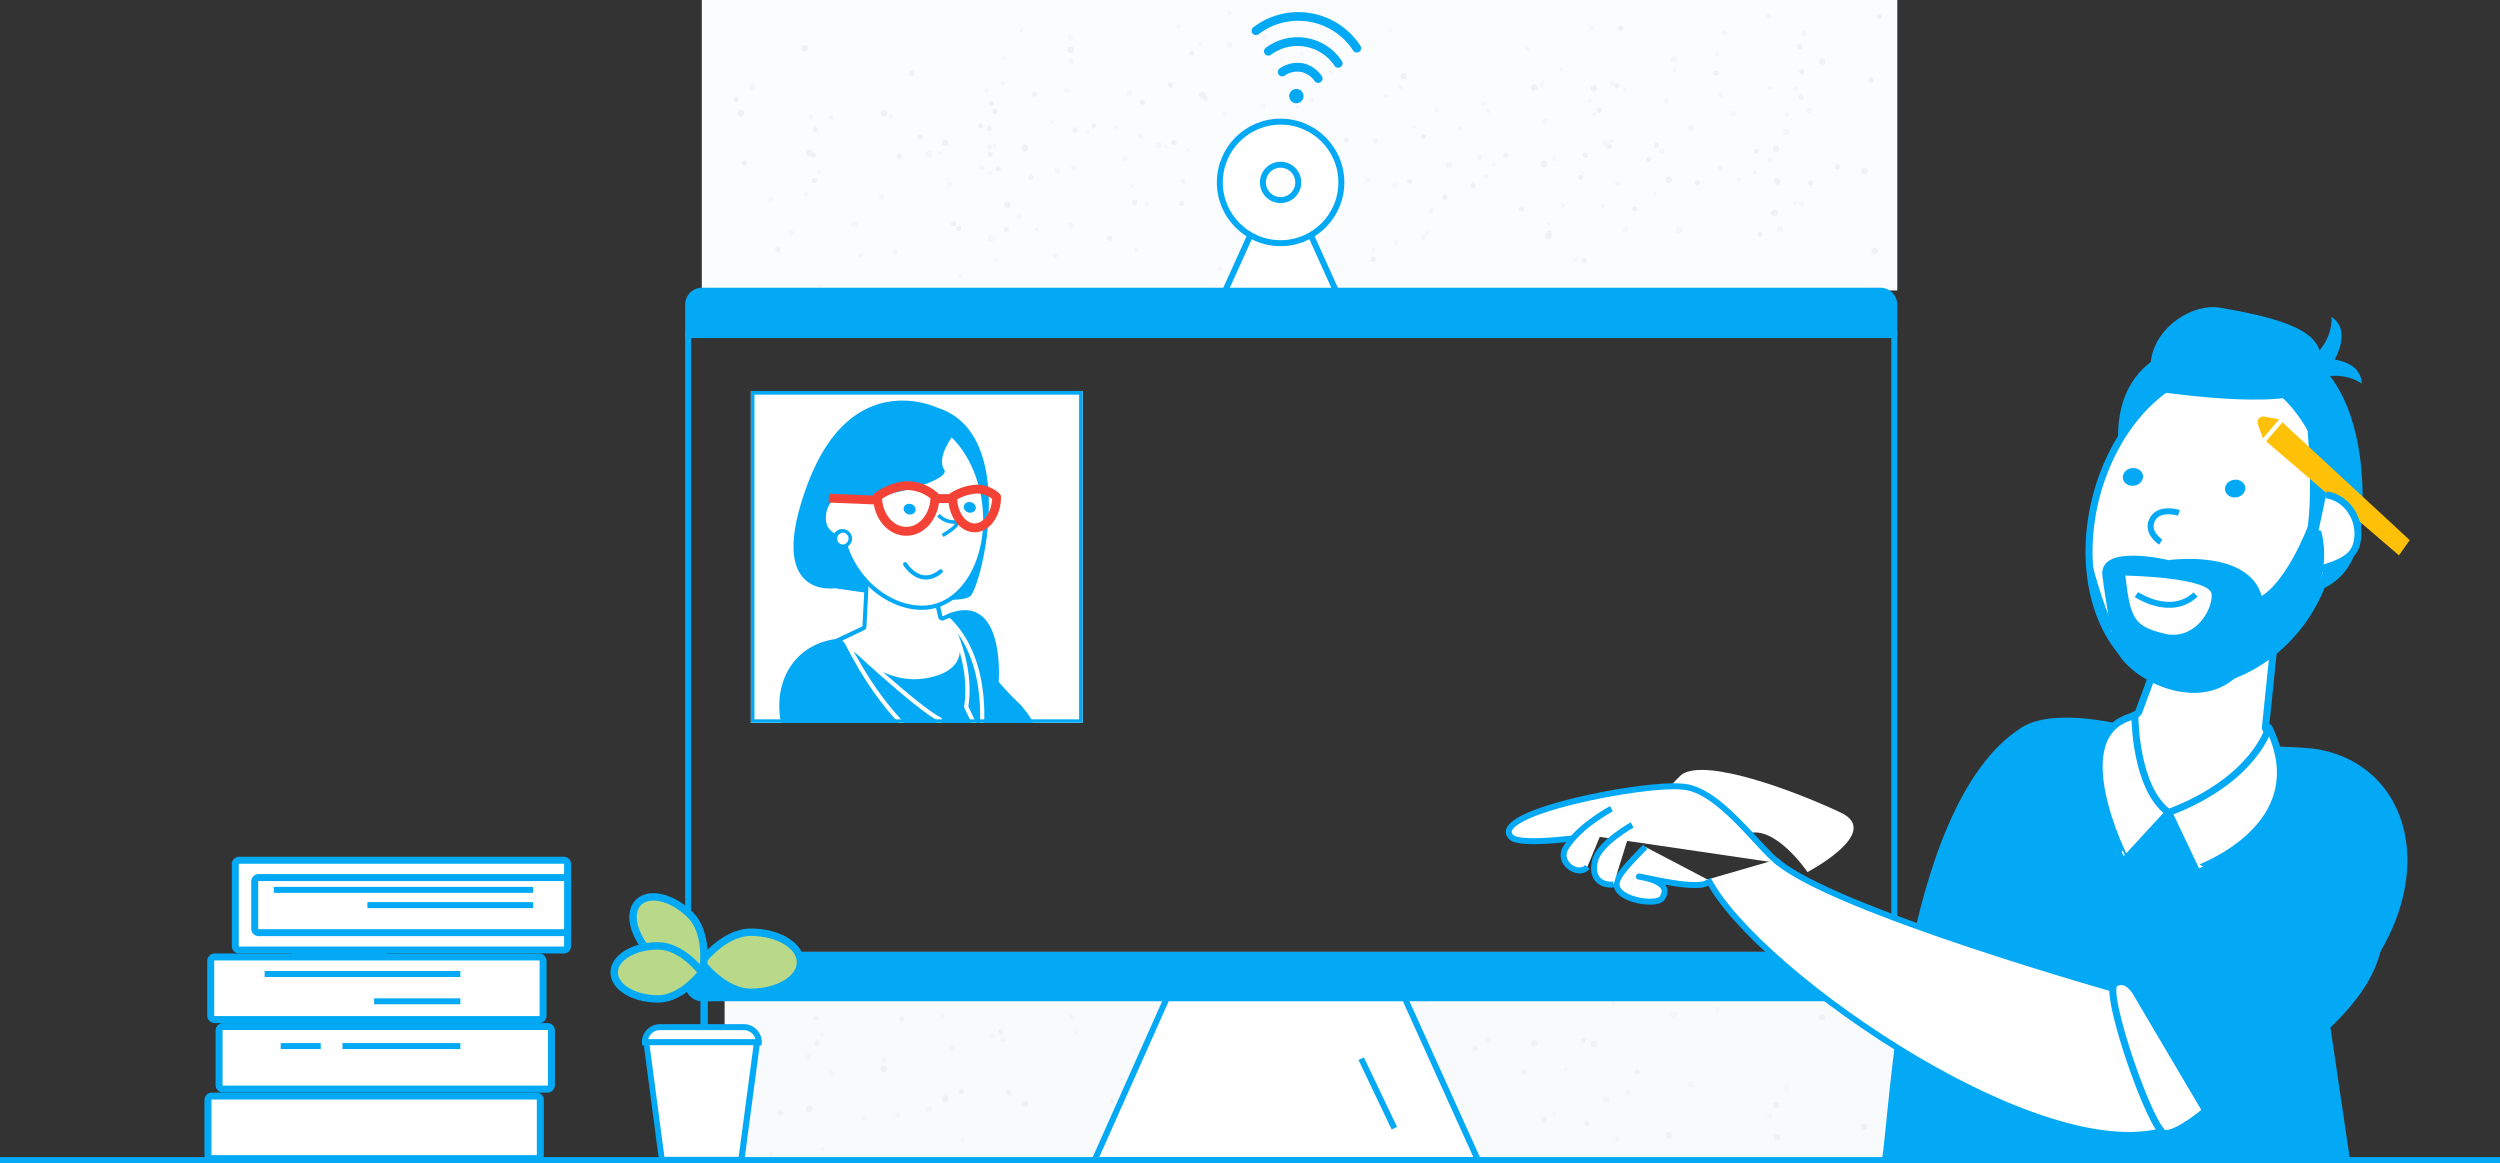 <svg xmlns="http://www.w3.org/2000/svg" xmlns:xlink="http://www.w3.org/1999/xlink" viewBox="0 0 673.5 313.33"><rect x="0" y="0" width="673.5" height="313.33" fill="#333333" stroke="none"/><defs><clipPath id="clip-path"><rect x="202.28" y="105.36" width="89.39" height="89.39" fill="none"/></clipPath></defs><g id="Layer_2" data-name="Layer 2"><g id="Hero_2" data-name="Hero 2"><rect x="195.21" y="256.44" width="322.06" height="56.09" fill="#f9fafc"/><rect x="189.07" width="322.06" height="78.25" fill="#fbfcfd"/><circle cx="199.61" cy="287.96" r="0.89" fill="#f0f1f2"/><circle cx="202.69" cy="280.86" r="0.89" fill="#f0f1f2" opacity="0.5"/><circle cx="223.91" cy="289.09" r="0.65" fill="#f0f1f2" opacity="0.5"/><circle cx="218.02" cy="298.71" r="0.89" fill="#f0f1f2"/><circle cx="238.12" cy="287.96" r="0.89" fill="#f0f1f2"/><circle cx="254.63" cy="295.95" r="0.89" fill="#f0f1f2"/><circle cx="276.11" cy="297.37" r="0.89" fill="#f0f1f2"/><circle cx="323.93" cy="283.14" r="0.89" fill="#f0f1f2"/><circle cx="378.14" cy="278.02" r="0.89" fill="#f0f1f2"/><circle cx="429.37" cy="281.29" r="0.89" fill="#f0f1f2"/><circle cx="449.57" cy="305.91" r="0.89" fill="#f0f1f2"/><circle cx="415.99" cy="301.64" r="0.89" fill="#f0f1f2"/><circle cx="413.29" cy="281.01" r="0.89" fill="#f0f1f2"/><circle cx="478.75" cy="306.34" r="0.89" fill="#f0f1f2"/><circle cx="478.46" cy="297.66" r="0.89" fill="#f0f1f2"/><circle cx="490.84" cy="274.03" r="0.89" fill="#f0f1f2"/><circle cx="502.22" cy="303.49" r="0.89" fill="#f0f1f2"/><circle cx="250.22" cy="298.94" r="0.89" fill="#f0f1f2" opacity="0.5"/><circle cx="312.12" cy="296.66" r="0.89" fill="#f0f1f2" opacity="0.5"/><circle cx="331.18" cy="269.48" r="0.89" fill="#f0f1f2" opacity="0.5"/><circle cx="340.58" cy="267.63" r="0.89" fill="#f0f1f2" opacity="0.5"/><circle cx="390.38" cy="301.92" r="0.89" fill="#f0f1f2" opacity="0.5"/><circle cx="432.64" cy="296.23" r="0.89" fill="#f0f1f2" opacity="0.5"/><circle cx="451" cy="273.46" r="0.89" fill="#f0f1f2" opacity="0.5"/><circle cx="481.31" cy="293.1" r="0.89" fill="#f0f1f2" opacity="0.5"/><circle cx="455.55" cy="292.11" r="0.89" fill="#f0f1f2" opacity="0.5"/><circle cx="288.56" cy="273.97" r="0.65" fill="#f0f1f2" opacity="0.5"/><circle cx="270.21" cy="279.97" r="0.65" fill="#f0f1f2" opacity="0.5"/><circle cx="318.7" cy="306.37" r="0.65" fill="#f0f1f2" opacity="0.5"/><circle cx="418.69" cy="300.19" r="0.65" fill="#f0f1f2" opacity="0.5"/><circle cx="428.8" cy="264.99" r="0.65" fill="#f0f1f2" opacity="0.5"/><circle cx="462.69" cy="272.1" r="0.65" fill="#f0f1f2" opacity="0.5"/><circle cx="476.54" cy="261.8" r="0.65" fill="#f0f1f2" opacity="0.5"/><circle cx="476.73" cy="300.56" r="0.65" fill="#f0f1f2" opacity="0.5"/><circle cx="435.73" cy="306.93" r="0.65" fill="#f0f1f2" opacity="0.5"/><circle cx="370.57" cy="295.51" r="0.65" fill="#f0f1f2" opacity="0.5"/><circle cx="307.28" cy="294.2" r="0.65" fill="#f0f1f2" opacity="0.5"/><circle cx="207.67" cy="311.05" r="0.65" fill="#f0f1f2" opacity="0.5"/><circle cx="441.09" cy="288.78" r="0.71" fill="#f0f1f2"/><circle cx="438.65" cy="294.41" r="0.71" fill="#f0f1f2" opacity="0.5"/><circle cx="421.83" cy="287.89" r="0.52" fill="#f0f1f2" opacity="0.5"/><circle cx="426.5" cy="280.26" r="0.71" fill="#f0f1f2"/><circle cx="427.49" cy="302.64" r="0.71" fill="#f0f1f2"/><circle cx="410.57" cy="288.78" r="0.71" fill="#f0f1f2"/><circle cx="397.48" cy="282.45" r="0.71" fill="#f0f1f2"/><circle cx="380.45" cy="281.32" r="0.71" fill="#f0f1f2"/><circle cx="384.17" cy="269.25" r="0.71" fill="#f0f1f2"/><circle cx="370.64" cy="302.3" r="0.71" fill="#f0f1f2"/><circle cx="342.55" cy="292.6" r="0.71" fill="#f0f1f2"/><circle cx="299.58" cy="296.66" r="0.71" fill="#f0f1f2"/><circle cx="258.98" cy="294.07" r="0.71" fill="#f0f1f2"/><circle cx="242.96" cy="274.55" r="0.71" fill="#f0f1f2"/><circle cx="269.58" cy="277.94" r="0.71" fill="#f0f1f2"/><circle cx="271.72" cy="294.29" r="0.71" fill="#f0f1f2"/><circle cx="268.68" cy="262.49" r="0.71" fill="#f0f1f2"/><circle cx="220.4" cy="267.45" r="0.71" fill="#f0f1f2"/><circle cx="219.84" cy="274.22" r="0.71" fill="#f0f1f2"/><circle cx="220.06" cy="281.1" r="0.71" fill="#f0f1f2"/><circle cx="210.25" cy="299.82" r="0.71" fill="#f0f1f2"/><circle cx="201.23" cy="276.47" r="0.71" fill="#f0f1f2"/><circle cx="198.97" cy="259.33" r="0.71" fill="#f0f1f2"/><circle cx="400.98" cy="280.08" r="0.71" fill="#f0f1f2" opacity="0.5"/><circle cx="416.88" cy="265.08" r="0.71" fill="#f0f1f2" opacity="0.5"/><circle cx="387.67" cy="262.03" r="0.71" fill="#f0f1f2" opacity="0.5"/><circle cx="351.92" cy="281.89" r="0.71" fill="#f0f1f2" opacity="0.5"/><circle cx="336.8" cy="303.43" r="0.71" fill="#f0f1f2" opacity="0.5"/><circle cx="329.36" cy="304.9" r="0.71" fill="#f0f1f2" opacity="0.5"/><circle cx="289.88" cy="277.71" r="0.71" fill="#f0f1f2" opacity="0.5"/><circle cx="256.38" cy="282.22" r="0.71" fill="#f0f1f2" opacity="0.5"/><circle cx="241.83" cy="300.27" r="0.71" fill="#f0f1f2" opacity="0.5"/><circle cx="217.81" cy="284.71" r="0.71" fill="#f0f1f2" opacity="0.5"/><circle cx="219.16" cy="263.95" r="0.71" fill="#f0f1f2" opacity="0.5"/><circle cx="240.7" cy="263.84" r="0.71" fill="#f0f1f2" opacity="0.5"/><circle cx="238.22" cy="285.5" r="0.71" fill="#f0f1f2" opacity="0.5"/><circle cx="370.59" cy="299.87" r="0.52" fill="#f0f1f2" opacity="0.5"/><circle cx="385.13" cy="295.12" r="0.52" fill="#f0f1f2" opacity="0.5"/><circle cx="381.72" cy="266.62" r="0.52" fill="#f0f1f2" opacity="0.5"/><circle cx="346.69" cy="274.19" r="0.52" fill="#f0f1f2" opacity="0.5"/><circle cx="267.44" cy="279.09" r="0.52" fill="#f0f1f2" opacity="0.5"/><circle cx="259.43" cy="306.99" r="0.52" fill="#f0f1f2" opacity="0.5"/><circle cx="232.57" cy="301.35" r="0.52" fill="#f0f1f2" opacity="0.5"/><circle cx="221.58" cy="309.51" r="0.52" fill="#f0f1f2" opacity="0.5"/><circle cx="221.44" cy="278.79" r="0.52" fill="#f0f1f2" opacity="0.5"/><circle cx="253.94" cy="273.75" r="0.52" fill="#f0f1f2" opacity="0.5"/><circle cx="293.71" cy="267.96" r="0.52" fill="#f0f1f2" opacity="0.5"/><circle cx="305.58" cy="282.8" r="0.52" fill="#f0f1f2" opacity="0.5"/><circle cx="330.67" cy="263.06" r="0.52" fill="#f0f1f2" opacity="0.5"/><circle cx="354.41" cy="269.44" r="0.52" fill="#f0f1f2" opacity="0.5"/><circle cx="355.75" cy="283.84" r="0.52" fill="#f0f1f2" opacity="0.5"/><circle cx="374" cy="258.31" r="0.52" fill="#f0f1f2" opacity="0.5"/><circle cx="430.25" cy="263.21" r="0.52" fill="#f0f1f2" opacity="0.5"/><circle cx="434.7" cy="270.48" r="0.52" fill="#f0f1f2" opacity="0.5"/><polygon points="377.88 267.64 398.16 312.52 294.91 312.52 314.9 267.64 377.88 267.64" fill="#fff" stroke="#03a9f4" stroke-linejoin="round" stroke-width="1.61"/><line x1="366.7" y1="285.2" x2="375.64" y2="303.93" fill="none" stroke="#03a9f4" stroke-linejoin="round" stroke-width="1.61"/><circle cx="199.61" cy="30.49" r="0.89" fill="#f0f1f2"/><circle cx="202.69" cy="23.39" r="0.89" fill="#f0f1f2" opacity="0.5"/><circle cx="223.91" cy="31.62" r="0.65" fill="#f0f1f2" opacity="0.5"/><circle cx="218.02" cy="41.23" r="0.89" fill="#f0f1f2"/><circle cx="216.78" cy="13" r="0.89" fill="#f0f1f2"/><circle cx="238.12" cy="30.49" r="0.89" fill="#f0f1f2"/><circle cx="254.63" cy="38.47" r="0.89" fill="#f0f1f2"/><circle cx="276.11" cy="39.9" r="0.89" fill="#f0f1f2"/><circle cx="271.42" cy="55.12" r="0.89" fill="#f0f1f2"/><circle cx="288.49" cy="13.43" r="0.89" fill="#f0f1f2"/><circle cx="323.93" cy="25.67" r="0.89" fill="#f0f1f2"/><circle cx="378.14" cy="20.54" r="0.89" fill="#f0f1f2"/><circle cx="429.37" cy="23.82" r="0.89" fill="#f0f1f2"/><circle cx="449.57" cy="48.43" r="0.89" fill="#f0f1f2"/><circle cx="415.99" cy="44.17" r="0.89" fill="#f0f1f2"/><circle cx="413.29" cy="23.53" r="0.89" fill="#f0f1f2"/><circle cx="417.13" cy="63.66" r="0.89" fill="#f0f1f2"/><circle cx="478.03" cy="57.4" r="0.89" fill="#f0f1f2"/><circle cx="478.75" cy="48.86" r="0.89" fill="#f0f1f2"/><circle cx="478.46" cy="40.18" r="0.89" fill="#f0f1f2"/><circle cx="490.84" cy="16.56" r="0.89" fill="#f0f1f2"/><circle cx="502.22" cy="46.02" r="0.89" fill="#f0f1f2"/><circle cx="505.07" cy="67.64" r="0.89" fill="#f0f1f2"/><circle cx="250.22" cy="41.46" r="0.89" fill="#f0f1f2" opacity="0.5"/><circle cx="230.15" cy="60.39" r="0.89" fill="#f0f1f2" opacity="0.5"/><circle cx="267.01" cy="64.23" r="0.89" fill="#f0f1f2" opacity="0.5"/><circle cx="312.12" cy="39.19" r="0.89" fill="#f0f1f2" opacity="0.5"/><circle cx="331.18" cy="12.01" r="0.89" fill="#f0f1f2" opacity="0.5"/><circle cx="340.58" cy="10.16" r="0.89" fill="#f0f1f2" opacity="0.5"/><circle cx="390.38" cy="44.45" r="0.89" fill="#f0f1f2" opacity="0.5"/><circle cx="432.64" cy="38.76" r="0.89" fill="#f0f1f2" opacity="0.5"/><circle cx="451" cy="15.99" r="0.89" fill="#f0f1f2" opacity="0.5"/><circle cx="481.31" cy="35.63" r="0.89" fill="#f0f1f2" opacity="0.5"/><circle cx="479.6" cy="61.81" r="0.89" fill="#f0f1f2" opacity="0.5"/><circle cx="452.42" cy="61.95" r="0.89" fill="#f0f1f2" opacity="0.5"/><circle cx="455.55" cy="34.63" r="0.89" fill="#f0f1f2" opacity="0.5"/><circle cx="288.56" cy="16.5" r="0.65" fill="#f0f1f2" opacity="0.5"/><circle cx="270.21" cy="22.49" r="0.65" fill="#f0f1f2" opacity="0.5"/><circle cx="274.52" cy="58.44" r="0.65" fill="#f0f1f2" opacity="0.5"/><circle cx="318.7" cy="48.89" r="0.65" fill="#f0f1f2" opacity="0.5"/><circle cx="418.69" cy="42.71" r="0.65" fill="#f0f1f2" opacity="0.5"/><circle cx="428.8" cy="7.51" r="0.65" fill="#f0f1f2" opacity="0.5"/><circle cx="462.69" cy="14.63" r="0.65" fill="#f0f1f2" opacity="0.5"/><circle cx="476.54" cy="4.33" r="0.65" fill="#f0f1f2" opacity="0.5"/><circle cx="476.73" cy="43.09" r="0.65" fill="#f0f1f2" opacity="0.5"/><circle cx="435.73" cy="49.45" r="0.65" fill="#f0f1f2" opacity="0.5"/><circle cx="385.55" cy="56.76" r="0.65" fill="#f0f1f2" opacity="0.5"/><circle cx="370.57" cy="38.03" r="0.65" fill="#f0f1f2" opacity="0.5"/><circle cx="338.93" cy="62.94" r="0.65" fill="#f0f1f2" opacity="0.5"/><circle cx="308.97" cy="54.88" r="0.65" fill="#f0f1f2" opacity="0.5"/><circle cx="307.28" cy="36.72" r="0.65" fill="#f0f1f2" opacity="0.5"/><circle cx="213.29" cy="62.75" r="0.65" fill="#f0f1f2" opacity="0.5"/><circle cx="207.67" cy="53.57" r="0.65" fill="#f0f1f2" opacity="0.5"/><circle cx="487.76" cy="49.25" r="0.71" fill="#f0f1f2"/><circle cx="485.32" cy="54.88" r="0.71" fill="#f0f1f2" opacity="0.5"/><circle cx="468.5" cy="48.36" r="0.52" fill="#f0f1f2" opacity="0.5"/><circle cx="473.17" cy="40.74" r="0.71" fill="#f0f1f2"/><circle cx="474.15" cy="63.11" r="0.71" fill="#f0f1f2"/><circle cx="457.23" cy="49.25" r="0.71" fill="#f0f1f2"/><circle cx="444.15" cy="42.92" r="0.71" fill="#f0f1f2"/><circle cx="427.12" cy="41.8" r="0.71" fill="#f0f1f2"/><circle cx="430.84" cy="29.73" r="0.71" fill="#f0f1f2"/><circle cx="417.31" cy="62.78" r="0.71" fill="#f0f1f2"/><circle cx="389.22" cy="53.08" r="0.71" fill="#f0f1f2"/><circle cx="346.25" cy="57.14" r="0.71" fill="#f0f1f2"/><circle cx="305.64" cy="54.54" r="0.71" fill="#f0f1f2"/><circle cx="289.63" cy="35.03" r="0.71" fill="#f0f1f2"/><circle cx="316.25" cy="38.41" r="0.71" fill="#f0f1f2"/><circle cx="318.39" cy="54.77" r="0.71" fill="#f0f1f2"/><circle cx="315.34" cy="22.96" r="0.71" fill="#f0f1f2"/><circle cx="267.07" cy="27.92" r="0.71" fill="#f0f1f2"/><circle cx="266.5" cy="34.69" r="0.71" fill="#f0f1f2"/><circle cx="266.73" cy="41.57" r="0.71" fill="#f0f1f2"/><circle cx="256.92" cy="60.29" r="0.71" fill="#f0f1f2"/><circle cx="247.89" cy="36.95" r="0.71" fill="#f0f1f2"/><circle cx="245.64" cy="19.8" r="0.71" fill="#f0f1f2"/><circle cx="447.65" cy="40.56" r="0.71" fill="#f0f1f2" opacity="0.5"/><circle cx="463.55" cy="25.56" r="0.71" fill="#f0f1f2" opacity="0.5"/><circle cx="434.34" cy="22.51" r="0.71" fill="#f0f1f2" opacity="0.5"/><circle cx="398.58" cy="42.36" r="0.71" fill="#f0f1f2" opacity="0.5"/><circle cx="383.47" cy="63.9" r="0.71" fill="#f0f1f2" opacity="0.5"/><circle cx="376.02" cy="65.37" r="0.71" fill="#f0f1f2" opacity="0.5"/><circle cx="336.55" cy="38.19" r="0.71" fill="#f0f1f2" opacity="0.5"/><circle cx="303.05" cy="42.7" r="0.71" fill="#f0f1f2" opacity="0.5"/><circle cx="288.5" cy="60.75" r="0.71" fill="#f0f1f2" opacity="0.5"/><circle cx="264.47" cy="45.18" r="0.71" fill="#f0f1f2" opacity="0.5"/><circle cx="265.83" cy="24.43" r="0.71" fill="#f0f1f2" opacity="0.5"/><circle cx="287.37" cy="24.31" r="0.71" fill="#f0f1f2" opacity="0.5"/><circle cx="284.89" cy="45.97" r="0.71" fill="#f0f1f2" opacity="0.5"/><circle cx="417.25" cy="60.34" r="0.52" fill="#f0f1f2" opacity="0.5"/><circle cx="431.8" cy="55.59" r="0.52" fill="#f0f1f2" opacity="0.5"/><circle cx="428.38" cy="27.1" r="0.52" fill="#f0f1f2" opacity="0.5"/><circle cx="393.36" cy="34.67" r="0.52" fill="#f0f1f2" opacity="0.5"/><circle cx="314.11" cy="39.56" r="0.52" fill="#f0f1f2" opacity="0.5"/><circle cx="306.09" cy="67.47" r="0.52" fill="#f0f1f2" opacity="0.5"/><circle cx="279.23" cy="61.83" r="0.52" fill="#f0f1f2" opacity="0.5"/><circle cx="268.25" cy="69.99" r="0.52" fill="#f0f1f2" opacity="0.5"/><circle cx="268.1" cy="39.27" r="0.52" fill="#f0f1f2" opacity="0.5"/><circle cx="300.6" cy="34.22" r="0.52" fill="#f0f1f2" opacity="0.5"/><circle cx="340.38" cy="28.43" r="0.52" fill="#f0f1f2" opacity="0.5"/><circle cx="352.25" cy="43.27" r="0.52" fill="#f0f1f2" opacity="0.5"/><circle cx="377.33" cy="23.54" r="0.52" fill="#f0f1f2" opacity="0.5"/><circle cx="401.08" cy="29.92" r="0.52" fill="#f0f1f2" opacity="0.5"/><circle cx="402.41" cy="44.31" r="0.52" fill="#f0f1f2" opacity="0.5"/><circle cx="420.67" cy="18.79" r="0.52" fill="#f0f1f2" opacity="0.5"/><circle cx="476.92" cy="23.68" r="0.52" fill="#f0f1f2" opacity="0.5"/><circle cx="481.37" cy="30.96" r="0.52" fill="#f0f1f2" opacity="0.5"/><circle cx="264.14" cy="33.89" r="0.71" fill="#f0f1f2"/><circle cx="266.58" cy="39.52" r="0.71" fill="#f0f1f2" opacity="0.5"/><circle cx="283.4" cy="33" r="0.52" fill="#f0f1f2" opacity="0.5"/><circle cx="278.74" cy="25.37" r="0.71" fill="#f0f1f2"/><circle cx="277.75" cy="47.75" r="0.71" fill="#f0f1f2"/><circle cx="294.67" cy="33.89" r="0.71" fill="#f0f1f2"/><circle cx="307.75" cy="27.56" r="0.71" fill="#f0f1f2"/><circle cx="324.78" cy="26.43" r="0.71" fill="#f0f1f2"/><circle cx="321.06" cy="14.36" r="0.71" fill="#f0f1f2"/><circle cx="334.6" cy="47.41" r="0.71" fill="#f0f1f2"/><circle cx="362.68" cy="37.71" r="0.71" fill="#f0f1f2"/><circle cx="405.66" cy="41.77" r="0.71" fill="#f0f1f2"/><circle cx="446.26" cy="39.18" r="0.71" fill="#f0f1f2"/><circle cx="462.28" cy="19.66" r="0.71" fill="#f0f1f2"/><circle cx="435.66" cy="23.05" r="0.71" fill="#f0f1f2"/><circle cx="433.51" cy="39.4" r="0.71" fill="#f0f1f2"/><circle cx="436.56" cy="7.6" r="0.71" fill="#f0f1f2"/><circle cx="484.83" cy="12.56" r="0.71" fill="#f0f1f2"/><circle cx="485.4" cy="19.33" r="0.71" fill="#f0f1f2"/><circle cx="485.17" cy="26.21" r="0.71" fill="#f0f1f2"/><circle cx="494.99" cy="44.93" r="0.71" fill="#f0f1f2"/><circle cx="504.01" cy="21.58" r="0.71" fill="#f0f1f2"/><circle cx="506.26" cy="4.44" r="0.71" fill="#f0f1f2"/><circle cx="304.26" cy="25.19" r="0.71" fill="#f0f1f2" opacity="0.5"/><circle cx="288.35" cy="10.19" r="0.71" fill="#f0f1f2" opacity="0.5"/><circle cx="317.57" cy="7.14" r="0.71" fill="#f0f1f2" opacity="0.5"/><circle cx="353.32" cy="27" r="0.71" fill="#f0f1f2" opacity="0.5"/><circle cx="368.43" cy="48.54" r="0.71" fill="#f0f1f2" opacity="0.5"/><circle cx="375.88" cy="50.01" r="0.71" fill="#f0f1f2" opacity="0.5"/><circle cx="415.36" cy="22.82" r="0.71" fill="#f0f1f2" opacity="0.5"/><circle cx="448.85" cy="27.33" r="0.71" fill="#f0f1f2" opacity="0.5"/><circle cx="463.4" cy="45.38" r="0.71" fill="#f0f1f2" opacity="0.5"/><circle cx="487.43" cy="29.82" r="0.71" fill="#f0f1f2" opacity="0.5"/><circle cx="486.07" cy="9.06" r="0.71" fill="#f0f1f2" opacity="0.5"/><circle cx="464.53" cy="8.95" r="0.71" fill="#f0f1f2" opacity="0.5"/><circle cx="467.01" cy="30.61" r="0.71" fill="#f0f1f2" opacity="0.5"/><circle cx="334.65" cy="44.98" r="0.52" fill="#f0f1f2" opacity="0.5"/><circle cx="320.1" cy="40.23" r="0.52" fill="#f0f1f2" opacity="0.5"/><circle cx="323.52" cy="11.73" r="0.52" fill="#f0f1f2" opacity="0.5"/><circle cx="358.54" cy="19.3" r="0.52" fill="#f0f1f2" opacity="0.5"/><circle cx="437.79" cy="24.2" r="0.52" fill="#f0f1f2" opacity="0.5"/><circle cx="445.81" cy="52.1" r="0.52" fill="#f0f1f2" opacity="0.5"/><circle cx="472.67" cy="46.46" r="0.52" fill="#f0f1f2" opacity="0.5"/><circle cx="483.65" cy="54.62" r="0.52" fill="#f0f1f2" opacity="0.5"/><circle cx="483.8" cy="23.9" r="0.52" fill="#f0f1f2" opacity="0.5"/><circle cx="451.3" cy="18.86" r="0.52" fill="#f0f1f2" opacity="0.5"/><circle cx="411.53" cy="13.07" r="0.52" fill="#f0f1f2" opacity="0.5"/><circle cx="399.65" cy="27.91" r="0.52" fill="#f0f1f2" opacity="0.5"/><circle cx="374.57" cy="8.17" r="0.52" fill="#f0f1f2" opacity="0.5"/><circle cx="350.83" cy="14.55" r="0.52" fill="#f0f1f2" opacity="0.5"/><circle cx="349.49" cy="28.95" r="0.52" fill="#f0f1f2" opacity="0.5"/><circle cx="331.24" cy="3.42" r="0.52" fill="#f0f1f2" opacity="0.5"/><circle cx="274.99" cy="8.32" r="0.52" fill="#f0f1f2" opacity="0.5"/><circle cx="270.54" cy="15.59" r="0.52" fill="#f0f1f2" opacity="0.5"/><circle cx="440.42" cy="56.29" r="0.71" fill="#f0f1f2"/><circle cx="437.98" cy="61.92" r="0.71" fill="#f0f1f2" opacity="0.5"/><circle cx="421.16" cy="55.4" r="0.52" fill="#f0f1f2" opacity="0.5"/><circle cx="425.83" cy="47.78" r="0.71" fill="#f0f1f2"/><circle cx="426.81" cy="70.15" r="0.71" fill="#f0f1f2"/><circle cx="409.89" cy="56.29" r="0.71" fill="#f0f1f2"/><circle cx="396.81" cy="49.96" r="0.71" fill="#f0f1f2"/><circle cx="379.78" cy="48.84" r="0.71" fill="#f0f1f2"/><circle cx="383.5" cy="36.77" r="0.71" fill="#f0f1f2"/><circle cx="369.97" cy="69.82" r="0.71" fill="#f0f1f2"/><circle cx="341.88" cy="60.12" r="0.71" fill="#f0f1f2"/><circle cx="298.91" cy="64.18" r="0.71" fill="#f0f1f2"/><circle cx="258.3" cy="61.58" r="0.71" fill="#f0f1f2"/><circle cx="242.29" cy="42.07" r="0.71" fill="#f0f1f2"/><circle cx="268.9" cy="45.45" r="0.71" fill="#f0f1f2"/><circle cx="271.05" cy="61.81" r="0.71" fill="#f0f1f2"/><circle cx="268" cy="30" r="0.71" fill="#f0f1f2"/><circle cx="219.73" cy="34.96" r="0.71" fill="#f0f1f2"/><circle cx="219.16" cy="41.73" r="0.71" fill="#f0f1f2"/><circle cx="219.39" cy="48.61" r="0.71" fill="#f0f1f2"/><circle cx="209.58" cy="67.33" r="0.71" fill="#f0f1f2"/><circle cx="200.55" cy="43.99" r="0.71" fill="#f0f1f2"/><circle cx="198.3" cy="26.84" r="0.71" fill="#f0f1f2"/><circle cx="400.31" cy="47.6" r="0.71" fill="#f0f1f2" opacity="0.5"/><circle cx="416.21" cy="32.6" r="0.71" fill="#f0f1f2" opacity="0.5"/><circle cx="387" cy="29.55" r="0.71" fill="#f0f1f2" opacity="0.5"/><circle cx="351.24" cy="49.4" r="0.71" fill="#f0f1f2" opacity="0.5"/><circle cx="336.13" cy="70.94" r="0.71" fill="#f0f1f2" opacity="0.5"/><circle cx="328.68" cy="72.41" r="0.71" fill="#f0f1f2" opacity="0.5"/><circle cx="289.21" cy="45.23" r="0.71" fill="#f0f1f2" opacity="0.5"/><circle cx="255.71" cy="49.74" r="0.71" fill="#f0f1f2" opacity="0.5"/><circle cx="241.16" cy="67.79" r="0.71" fill="#f0f1f2" opacity="0.5"/><circle cx="217.13" cy="52.22" r="0.71" fill="#f0f1f2" opacity="0.5"/><circle cx="218.49" cy="31.47" r="0.71" fill="#f0f1f2" opacity="0.5"/><circle cx="240.03" cy="31.35" r="0.71" fill="#f0f1f2" opacity="0.5"/><circle cx="237.55" cy="53.01" r="0.71" fill="#f0f1f2" opacity="0.5"/><circle cx="369.91" cy="67.38" r="0.52" fill="#f0f1f2" opacity="0.5"/><circle cx="384.46" cy="62.63" r="0.52" fill="#f0f1f2" opacity="0.5"/><circle cx="381.04" cy="34.14" r="0.52" fill="#f0f1f2" opacity="0.5"/><circle cx="346.02" cy="41.71" r="0.52" fill="#f0f1f2" opacity="0.5"/><circle cx="266.77" cy="46.6" r="0.52" fill="#f0f1f2" opacity="0.5"/><circle cx="258.75" cy="74.51" r="0.52" fill="#f0f1f2" opacity="0.5"/><circle cx="231.89" cy="68.87" r="0.52" fill="#f0f1f2" opacity="0.5"/><circle cx="220.91" cy="77.03" r="0.52" fill="#f0f1f2" opacity="0.5"/><circle cx="220.76" cy="46.31" r="0.52" fill="#f0f1f2" opacity="0.5"/><circle cx="253.26" cy="41.26" r="0.52" fill="#f0f1f2" opacity="0.5"/><circle cx="293.04" cy="35.47" r="0.52" fill="#f0f1f2" opacity="0.5"/><circle cx="304.91" cy="50.31" r="0.52" fill="#f0f1f2" opacity="0.5"/><circle cx="329.99" cy="30.58" r="0.52" fill="#f0f1f2" opacity="0.5"/><circle cx="353.74" cy="36.96" r="0.52" fill="#f0f1f2" opacity="0.5"/><circle cx="355.07" cy="51.35" r="0.52" fill="#f0f1f2" opacity="0.5"/><circle cx="373.33" cy="25.83" r="0.52" fill="#f0f1f2" opacity="0.5"/><circle cx="429.57" cy="30.72" r="0.52" fill="#f0f1f2" opacity="0.5"/><circle cx="434.03" cy="38" r="0.52" fill="#f0f1f2" opacity="0.5"/><polygon points="329.49 79.61 344.99 45.31 360.48 79.61 329.49 79.61" fill="#fff"/><path d="M345,47.27,359.23,78.8H330.74L345,47.27m0-3.92L328.24,80.42h33.49L345,43.35Z" fill="#03a9f4"/><circle cx="349.24" cy="25.89" r="1.93" fill="#03a9f4"/><path d="M366.51,12.35a20,20,0,0,0-28.87-5,1.17,1.17,0,0,0,1.42,1.87,17.63,17.63,0,0,1,25.49,4.41,1.17,1.17,0,0,0,.78.51,1.21,1.21,0,0,0,.84-.17A1.18,1.18,0,0,0,366.51,12.35Z" fill="#03a9f4"/><path d="M361.46,16.37a14.32,14.32,0,0,0-20.41-3.53,1.17,1.17,0,1,0,1.35,1.91,12,12,0,0,1,17.14,3,1.15,1.15,0,0,0,.76.48,1.19,1.19,0,0,0,.87-.19A1.17,1.17,0,0,0,361.46,16.37Z" fill="#03a9f4"/><path d="M356,20.34A8.44,8.44,0,0,0,350.83,17h0l-.08,0h0a8.45,8.45,0,0,0-6,1.44,1.17,1.17,0,0,0,.47,2.11,1.2,1.2,0,0,0,.87-.19,6,6,0,0,1,4.28-1h.08a6.15,6.15,0,0,1,3.69,2.43,1.17,1.17,0,1,0,1.9-1.36Z" fill="#03a9f4"/><circle cx="344.99" cy="49.14" r="16.37" fill="#fff" stroke="#03a9f4" stroke-linejoin="round" stroke-width="1.61"/><path d="M345,53.9a4.76,4.76,0,1,1,4.75-4.76A4.76,4.76,0,0,1,345,53.9Z" fill="#fff" stroke="#03a9f4" stroke-linejoin="round" stroke-width="1.61"/><path d="M511.13,91.08v-9a4.57,4.57,0,0,0-4.56-4.57H189.14a4.57,4.57,0,0,0-4.56,4.57v9Z" fill="#03a9f4"/><path d="M509.52,90.69V256.83H186.19V90.69H509.52m1.61-1.62H184.58V258.44H511.13V89.07Z" fill="#03a9f4"/><path d="M184.58,256.44v8.73a4.57,4.57,0,0,0,4.56,4.57H506.57a4.57,4.57,0,0,0,4.56-4.57v-8.73Z" fill="#03a9f4"/><rect x="56.02" y="295.28" width="89.54" height="16.85" rx="1.06" fill="#fff"/><path d="M144.5,296.22a.12.12,0,0,1,.12.12v14.73a.12.12,0,0,1-.12.12H57.08a.11.11,0,0,1-.11-.12V296.34a.11.11,0,0,1,.11-.12H144.5m0-1.88H57.08a2,2,0,0,0-2,2v14.73a2,2,0,0,0,2,2H144.5a2,2,0,0,0,2-2V296.34a2,2,0,0,0-2-2Z" fill="#03a9f4"/><line x1="78.65" y1="256.87" x2="104.18" y2="256.87" fill="none" stroke="#03a9f4" stroke-linejoin="round" stroke-width="1.61"/><rect x="63.38" y="231.75" width="89.54" height="24.18" rx="1.06" fill="#fff"/><path d="M151.86,232.69a.11.11,0,0,1,.11.11v22.07a.11.11,0,0,1-.11.12H64.44a.12.12,0,0,1-.12-.12V232.8a.11.11,0,0,1,.12-.11h87.42m0-1.89H64.44a2,2,0,0,0-2,2v22.07a2,2,0,0,0,2,2h87.42a2,2,0,0,0,2-2V232.8a2,2,0,0,0-2-2Z" fill="#03a9f4"/><rect x="68.62" y="236.42" width="84.29" height="14.84" rx="1.06" fill="#fff"/><path d="M151.86,237.36a.11.11,0,0,1,.11.11V250.2a.12.12,0,0,1-.11.12H69.68a.13.13,0,0,1-.12-.12V237.47a.12.12,0,0,1,.12-.11h82.18m0-1.89H69.68a2,2,0,0,0-2,2V250.2a2,2,0,0,0,2,2h82.18a2,2,0,0,0,2-2V237.47a2,2,0,0,0-2-2Z" fill="#03a9f4"/><line x1="73.77" y1="239.73" x2="143.64" y2="239.73" fill="none" stroke="#03a9f4" stroke-linejoin="round" stroke-width="1.61"/><line x1="98.98" y1="243.84" x2="143.64" y2="243.84" fill="none" stroke="#03a9f4" stroke-linejoin="round" stroke-width="1.61"/><rect x="56.77" y="257.81" width="89.54" height="16.85" rx="1.06" fill="#fff"/><path d="M145.25,258.75a.12.12,0,0,1,.12.12v14.74a.11.11,0,0,1-.12.11H57.83a.12.12,0,0,1-.12-.11V258.87a.13.13,0,0,1,.12-.12h87.42m0-1.88H57.83a2,2,0,0,0-2,2v14.74a2,2,0,0,0,2,2h87.42a2,2,0,0,0,2-2V258.87a2,2,0,0,0-2-2Z" fill="#03a9f4"/><line x1="71.3" y1="262.4" x2="124.02" y2="262.4" fill="none" stroke="#03a9f4" stroke-linejoin="round" stroke-width="1.61"/><line x1="100.79" y1="269.75" x2="124.02" y2="269.75" fill="none" stroke="#03a9f4" stroke-linejoin="round" stroke-width="1.61"/><rect x="59.02" y="276.55" width="89.54" height="16.85" rx="1.06" fill="#fff"/><path d="M147.5,277.49a.12.12,0,0,1,.12.12v14.73a.12.12,0,0,1-.12.12H60.08a.13.13,0,0,1-.12-.12V277.61a.12.12,0,0,1,.12-.12H147.5m0-1.88H60.08a2,2,0,0,0-2,2v14.73a2,2,0,0,0,2,2H147.5a2,2,0,0,0,2-2V277.61a2,2,0,0,0-2-2Z" fill="#03a9f4"/><line x1="75.62" y1="281.81" x2="86.4" y2="281.81" fill="none" stroke="#03a9f4" stroke-linejoin="round" stroke-width="1.61"/><line x1="92.27" y1="281.81" x2="124.02" y2="281.81" fill="none" stroke="#03a9f4" stroke-linejoin="round" stroke-width="1.61"/><line x1="189.69" y1="260.9" x2="189.69" y2="299.04" fill="none" stroke="#03a9f4" stroke-linecap="round" stroke-linejoin="round" stroke-width="2"/><path d="M202.28,251.14c7.39,0,13.38,3.63,13.38,8.1s-6,8.09-13.38,8.09-13.37-8.09-13.37-8.09S194.89,251.14,202.28,251.14Z" fill="#b9d988" stroke="#03a9f4" stroke-linecap="round" stroke-linejoin="round" stroke-width="2"/><path d="M175.47,257.08c-4.83-4.83-6.37-11.11-3.45-14s9.2-1.38,14,3.45,3.46,14,3.46,14S180.3,261.91,175.47,257.08Z" fill="#b9d988" stroke="#03a9f4" stroke-linecap="round" stroke-linejoin="round" stroke-width="2"/><path d="M177.27,269.11c-6.52,0-11.81-3.2-11.81-7.15s5.29-7.14,11.81-7.14,11.8,7.14,11.8,7.14S183.79,269.11,177.27,269.11Z" fill="#b9d988" stroke="#03a9f4" stroke-linecap="round" stroke-linejoin="round" stroke-width="2"/><path d="M173.74,280.84l0-.17a4,4,0,0,1,4.05-4h22.61a4,4,0,0,1,4,4v.09Z" fill="#fff"/><path d="M200.38,277.52a3.25,3.25,0,0,1,3.16,2.52H174.61a3.25,3.25,0,0,1,3.16-2.52h22.61m0-1.61H177.77a4.86,4.86,0,0,0-4.85,4.84l.09.9h32.13l.09-.9a4.86,4.86,0,0,0-4.85-4.84Z" fill="#03a9f4"/><line x1="184.11" y1="286.81" x2="197.99" y2="286.81" fill="none" stroke="#03a9f4" stroke-linejoin="round" stroke-width="1.61"/><line x1="189.07" y1="291.14" x2="197.99" y2="291.14" fill="none" stroke="#03a9f4" stroke-linejoin="round" stroke-width="1.61"/><polygon points="178.37 312.44 174.19 280.78 203.96 280.78 199.78 312.44 178.37 312.44" fill="#fff"/><path d="M203,281.58l-4,30.06h-20l-4-30.06H203m1.83-1.61h-31.6l4.39,33.28h22.83L204.87,280Z" fill="#03a9f4"/><path d="M636.4,138.16c-.92,20.43-11.73,24.31-35.39,23.24s-26.25-19.17-29.1-32.48c-6.54-30.47,12.3-38.84,36-37.77S637.32,117.74,636.4,138.16Z" fill="#03a9f4"/><path d="M452.89,208.78s-9.69,9.31-7.89,11.76,18.17,7,25.6,4.13,16.34,10.26,16.34,10.26,20.3-10.64,9-16S459.32,203.82,452.89,208.78Z" fill="#fff"/><path d="M623.12,201.66c29,4,36.85,41.7,4.18,71.64,0,0,5.8,39.22,5.8,39.22H506.91c2.09-7.7,4.42-95.45,37.72-116.53,9.12-5.77,28.91-.41,30.19,0C592.85,201.85,610.89,200.47,623.12,201.66Z" fill="#03a9f4"/><path d="M586.28,220.55a28.2,28.2,0,0,1-7.6-1.12c-6.85-1.92-11-5-12.36-9.25-2.14-6.67,3.34-14.27,4.25-15.47l5.06-2.39a.91.91,0,0,0,.48-.52l7.46-20.19,29.25-.16-2.52,24.46a1,1,0,0,0,.2.68l.89,1.12C610.4,200.94,603.66,220.55,586.28,220.55Z" fill="#fff"/><path d="M611.77,172.4l-2.4,23.41a1.89,1.89,0,0,0,.4,1.37l.57.72c-1.36,4.18-8,21.7-24.06,21.7a27.25,27.25,0,0,1-7.35-1.08c-6.52-1.82-10.46-4.72-11.71-8.62-1.92-6,2.81-12.88,4-14.44l4.85-2.28a1.92,1.92,0,0,0,1-1.05l7.23-19.59,27.54-.14m2.09-1.9-31,.17-7.68,20.8L570,194s-15.86,19.59,8.47,26.38a28.82,28.82,0,0,0,7.85,1.16c19.81,0,26.15-24,26.15-24l-1.19-1.5,2.62-25.51Z" fill="#03a9f4"/><path d="M590.05,184.16a25.9,25.9,0,0,1-6.34-.76c-7.83-2-14.13-8.09-17.76-17.28s-4.15-20.57-1.35-31.76c5-20.26,19.6-35,34.6-35a22.14,22.14,0,0,1,5.32.65c7.9,2,15.06,8.8,19.65,18.74a51,51,0,0,1,3.22,33.13,43.85,43.85,0,0,1-14.9,23.68C605.7,181.12,597.73,184.16,590.05,184.16Z" fill="#fff"/><path d="M599.2,98.45v1.89a21.23,21.23,0,0,1,5.09.62c7.51,1.88,14.62,8.69,19,18.22a50,50,0,0,1,3.16,32.51c-5.12,20.48-22.59,31.53-36.43,31.53a25.5,25.5,0,0,1-6.11-.73c-15.77-3.94-24-25.43-18.43-47.9,5-19.85,19.12-34.25,33.69-34.25V98.45m0,0c-15.13,0-30.29,14.73-35.52,35.68-5.87,23.52,3,46,19.8,50.19a27.54,27.54,0,0,0,6.57.78c15.56,0,33.12-12.4,38.25-32.95,5.87-23.53-6.75-48.82-23.56-53a23.21,23.21,0,0,0-5.54-.68Z" fill="#03a9f4"/><ellipse cx="601.4" cy="130.91" rx="2.74" ry="2.39" transform="matrix(0.99, -0.15, 0.15, 0.99, -12.87, 92.23)" fill="#03a9f4"/><ellipse cx="574.61" cy="128.51" rx="2.74" ry="2.39" transform="translate(-12.81 88.16) rotate(-8.68)" fill="#03a9f4"/><path d="M587,138.16s-5.66-1.82-7.32,2.13c-1.4,3.33,2.42,5.76,2.42,5.76" fill="none" stroke="#03a9f4" stroke-linejoin="round" stroke-width="1.61"/><path d="M621.29,111.79s2,18.2.41,30.12a1.94,1.94,0,0,0,3.64,1.16c2.27-4.25,4.46-10.49,5.67-19.58Z" fill="#03a9f4"/><polygon points="649.17 145.51 646.28 149.62 610.48 118.88 614.87 113.77 649.17 145.51" fill="#ffc107"/><path d="M610,112.23l4,.75-4.39,5.12-1.35-3.85A1.54,1.54,0,0,1,610,112.23Z" fill="#ffc107"/><path d="M622.16,154.36C627.8,152.25,634,151.45,635,146h0c1.23-5.73-2.48-11.85-8.32-12.71" fill="#fff"/><path d="M622.16,154.36C627.8,152.25,634,151.45,635,146h0c1.23-5.73-2.48-11.85-8.32-12.71" fill="none" stroke="#03a9f4" stroke-linejoin="round" stroke-width="1.88"/><path d="M460.18,236.88c12.89,25.34,94.21,81.77,126.67,66.21S638,260.85,638,260.85L595.3,240.4l-22.74,26.93s-79.71-22.3-94.28-35.68" fill="#fff" stroke="#03a9f4" stroke-linejoin="round" stroke-width="1.61"/><path d="M479.35,232.56c-5.41-3.81-16.37-20.2-26.2-20.64-10.15-1.1-52.58,7.09-46,13.62,2.65,2.61,21.9-.37,21.9-.37" fill="#fff" stroke="#03a9f4" stroke-linejoin="round" stroke-width="1.61"/><path d="M443.23,228.15s-6.55,6.37-7.28,8.5c-3.07,5.51,10.53,7.77,11.88,5.22.66-1,2.51-4.25-6.34-5.72.11-.25,18.05,4.5,18.92,1h0" fill="#fff" stroke="#03a9f4" stroke-linejoin="round" stroke-width="1.61"/><path d="M434.12,217.87s-8.61,4.55-12.25,10.45c-2.62,4.24,3.59,8,5.76,5.22" fill="#fff" stroke="#03a9f4" stroke-linejoin="round" stroke-width="1.61"/><path d="M434.69,238.28c-3.35.32-6.12-1.64-5-6.37s10-9.67,10-9.67" fill="#fff" stroke="#03a9f4" stroke-linejoin="round" stroke-width="1.61"/><path d="M625,102.1c-1.24,9-34.63,4.66-43.64,3.42s-3.1.45-1.86-8.56S590.85,81.67,598,82.88C626.23,87.61,626.22,93.09,625,102.1Z" fill="#03a9f4"/><path d="M575.56,160.17s9.17,6.25,15.93,0" fill="none" stroke="#03a9f4" stroke-linejoin="round" stroke-width="1.61"/><path d="M572.56,267.33l21.68,31.89s53.42-24.82,47.17-52.77c-3.7-16.54-45.41-16.86-45.41-16.86Z" fill="#03a9f4"/><path d="M584.19,150.9s-18.73-4.61-17.81,4.16c0,0,2.17,17.14,4.22,20.9,5,9.14,29.55,19.82,37.48-2.67C617.68,146.05,584.19,150.9,584.19,150.9Zm-1.28,19.77c-7.94-2-9-3.93-10.35-15.61,0,0,23.08.41,23.26,5.11S590.86,172.72,582.91,170.67Z" fill="#03a9f4"/><path d="M621.7,141.91s-6.4,17-14.46,19.65-2.7,18.47-2.7,18.47,26.47-13.95,20.8-37Z" fill="#03a9f4"/><path d="M563.09,149.69s3.18,13.94,7.51,21.31C570.6,171,563.4,169.27,563.09,149.69Z" fill="#03a9f4"/><path d="M624.62,96.65s11.33-.9,11.64,6.72c0,0-4.47-3.62-11.76-1.42S624.62,96.65,624.62,96.65Z" fill="#03a9f4"/><path d="M627.78,98.8s6.66-9.21.31-13.44c0,0,.76,5.71-4.91,10.78S627.78,98.8,627.78,98.8Z" fill="#03a9f4"/><path d="M575.14,192.82s-.06,19.34,9.05,26.08l-11.63,12.64S555.1,197.36,575.14,192.82Z" fill="#fff" stroke="#03a9f4" stroke-linejoin="round" stroke-width="1.88"/><path d="M611.24,196s-3.78,14.1-27,22.89l7.3,15.37S624.37,222.94,611.24,196Z" fill="#fff" stroke="#03a9f4" stroke-linejoin="round" stroke-width="1.88"/><path d="M575.42,267.34l18.82,31.88s-7.42,6.39-11,6.17S566.49,267.15,569.7,265,575.42,267.34,575.42,267.34Z" fill="#fff" stroke="#03a9f4" stroke-linejoin="round" stroke-width="1.88"/><rect x="202.28" y="105.36" width="89.39" height="89.39" fill="#fff"/><g clip-path="url(#clip-path)"><path d="M252.58,109.85s-23-11.2-34.91,20.28,7.23,28.34,7.23,28.34,33.44,5.33,36.55,2.1S274.49,116.82,252.58,109.85Z" fill="#03a9f4"/><path d="M225.16,172.15c-17.33,2.39-22.06,24.95-2.51,42.87l-3.73,28.74h59.35l-6.39-26.61s17.73-10.72,2.93-27.41a72.36,72.36,0,0,1-5.76-6.07s1.81-23.48-12.76-18.63c-.77.26-2.68,1.36-3.44,1.61A128.52,128.52,0,0,1,225.16,172.15Z" fill="#03a9f4"/><path d="M246.34,183.54c-10.64,0-18.46-8.89-20.31-11.19l6.48-3.08a.55.55,0,0,0,.32-.48l.87-17.12,17.52,5.43,2.05,9.07a.55.55,0,0,0,.29.37.48.48,0,0,0,.26.07.52.52,0,0,0,.21,0l2-.79c1,1.46,4.31,7.07,2.73,11.58-.89,2.55-3.24,4.37-7,5.42A20.13,20.13,0,0,1,246.34,183.54Z" fill="#fff"/><path d="M234.23,152.42l16.52,5.12,2,8.75a1.08,1.08,0,0,0,.58.75,1.06,1.06,0,0,0,.52.13,1,1,0,0,0,.42-.08l1.55-.62c1.13,1.83,3.8,6.74,2.42,10.7-.83,2.37-3,4.07-6.61,5.06a19,19,0,0,1-5.26.75c-9.68,0-17-7.58-19.42-10.43l.17-.08,5.66-2.69a1.12,1.12,0,0,0,.64-1l.84-16.4m-1-1.5-.91,17.84-5.66,2.69-1.45.7s8.58,11.95,21.18,11.95a20.59,20.59,0,0,0,5.57-.78c14.55-4.06,4.31-18.23,4.31-18.23l-2.4,1-2.12-9.39-18.52-5.74Z" fill="#03a9f4"/><path d="M248.29,163.76c-9.26,0-20.2-8.51-21.74-22.25a30.51,30.51,0,0,1,4.54-19.39c3.52-5.53,8.31-9,13.15-9.56a14.13,14.13,0,0,1,1.46-.08c9.45,0,18,10.37,19.5,23.61a31.54,31.54,0,0,1-3.33,18.73c-2.88,5.17-7.11,8.31-11.91,8.84a15.1,15.1,0,0,1-1.66.1Z" fill="#fff"/><path d="M245.7,113c9.17,0,17.49,10.15,18.94,23.11,1.54,13.78-5.07,25.87-14.74,26.95a14.35,14.35,0,0,1-1.61.09c-9,0-19.67-8.31-21.18-21.74-1.47-13.16,7-27.19,17.2-28.33a12.81,12.81,0,0,1,1.39-.08m0-1.12a12.9,12.9,0,0,0-1.52.08c-10.3,1.15-19.8,15.16-18.19,29.58,1.53,13.62,12.42,22.74,22.3,22.74a14.38,14.38,0,0,0,1.74-.1c10.3-1.15,17.34-13.78,15.73-28.2-1.54-13.71-10.34-24.1-20.06-24.1Z" fill="#03a9f4"/><path d="M228.45,146c-4-1.56-6.87-2.84-6.49-7.16h0a6.92,6.92,0,0,1,7.69-6.43" fill="#fff"/><path d="M228.45,146c-4-1.56-6.87-2.84-6.49-7.16h0a6.92,6.92,0,0,1,7.69-6.43" fill="none" stroke="#03a9f4" stroke-linejoin="round" stroke-width="1.13"/><ellipse cx="245.04" cy="137.14" rx="1.43" ry="1.64" transform="translate(44.62 333.83) rotate(-73.69)" fill="#03a9f4"/><ellipse cx="261.24" cy="136.67" rx="1.43" ry="1.64" transform="translate(56.73 349.03) rotate(-73.69)" fill="#03a9f4"/><path d="M258.08,115.68s-6.21,6.88-3.71,10.85-29.61,10.9-32.12,6.58S239.24,98.35,258.08,115.68Z" fill="#03a9f4"/><line x1="235.87" y1="134.71" x2="223.28" y2="134.2" fill="none" stroke="#f44336" stroke-linejoin="round" stroke-width="2.39"/><path d="M252.81,138.79a5.87,5.87,0,0,0,4.17,1.84c2.87.18-3.05,3.62-3.05,3.62" fill="none" stroke="#03a9f4" stroke-linejoin="round" stroke-width="0.96"/><path d="M243.85,152s4,6.53,9.57,1.93" fill="#fff" stroke="#03a9f4" stroke-linecap="round" stroke-linejoin="round" stroke-width="1.13"/><path d="M228,172.82s18.74,17.65,25.21,21l-2.87,7.44S238.46,194,228,172.82Z" fill="#03a9f4" stroke="#fff" stroke-linejoin="round" stroke-width="1.13"/><path d="M255.78,167.13s6.41,11.46,4.51,23.29l3.94,8.23S267.36,178.7,255.78,167.13Z" fill="#03a9f4" stroke="#fff" stroke-linecap="round" stroke-linejoin="round" stroke-width="1.13"/><path d="M227,147.15a2,2,0,0,1-.58-.09,2,2,0,0,1-1.23-1,2,2,0,0,1-.17-1.57,2.07,2.07,0,0,1,2-1.49,2.25,2.25,0,0,1,.58.08,2.07,2.07,0,0,1,1.41,2.57A2.1,2.1,0,0,1,227,147.15Z" fill="#fff"/><path d="M227,143.49h0a1.41,1.41,0,0,1,.45.07,1.57,1.57,0,0,1,1.07,2,1.59,1.59,0,0,1-1.52,1.14,1.59,1.59,0,0,1,0-3.17m0-1a2.54,2.54,0,0,0-.71,5,2.5,2.5,0,0,0,.71.11,2.55,2.55,0,1,0,0-5.1Z" fill="#03a9f4"/><line x1="252.75" y1="134.31" x2="256.8" y2="134.31" fill="none" stroke="#f44336" stroke-linejoin="round" stroke-width="2.39"/><path d="M251.88,133.75c0,5.19-3.46,9.39-7.73,9.39s-7.73-4.2-7.73-9.39c0,0,3.94-2.92,8.21-2.92A11.32,11.32,0,0,1,251.88,133.75Z" fill="none" stroke="#f44336" stroke-linejoin="round" stroke-width="2.39"/><path d="M268.48,133.87c0,4.6-2.65,8.33-5.92,8.33s-5.91-3.73-5.91-8.33a13.8,13.8,0,0,1,6.49-2.11A8,8,0,0,1,268.48,133.87Z" fill="none" stroke="#f44336" stroke-linejoin="round" stroke-width="2.39"/></g><path d="M290.71,106.32v87.46H203.25V106.32h87.46m1-1H202.28v89.39h89.39V105.36Z" fill="#03a9f4"/><circle cx="424.49" cy="70.05" r="0.65" fill="#f0f1f2" opacity="0.5"/><circle cx="284.25" cy="68.93" r="0.65" fill="#f0f1f2" opacity="0.5"/></g><g id="Leranmanagement"><line y1="312.52" x2="673.5" y2="312.52" fill="#fff" stroke="#03a9f4" stroke-linejoin="round" stroke-width="1.61"/></g></g></svg>